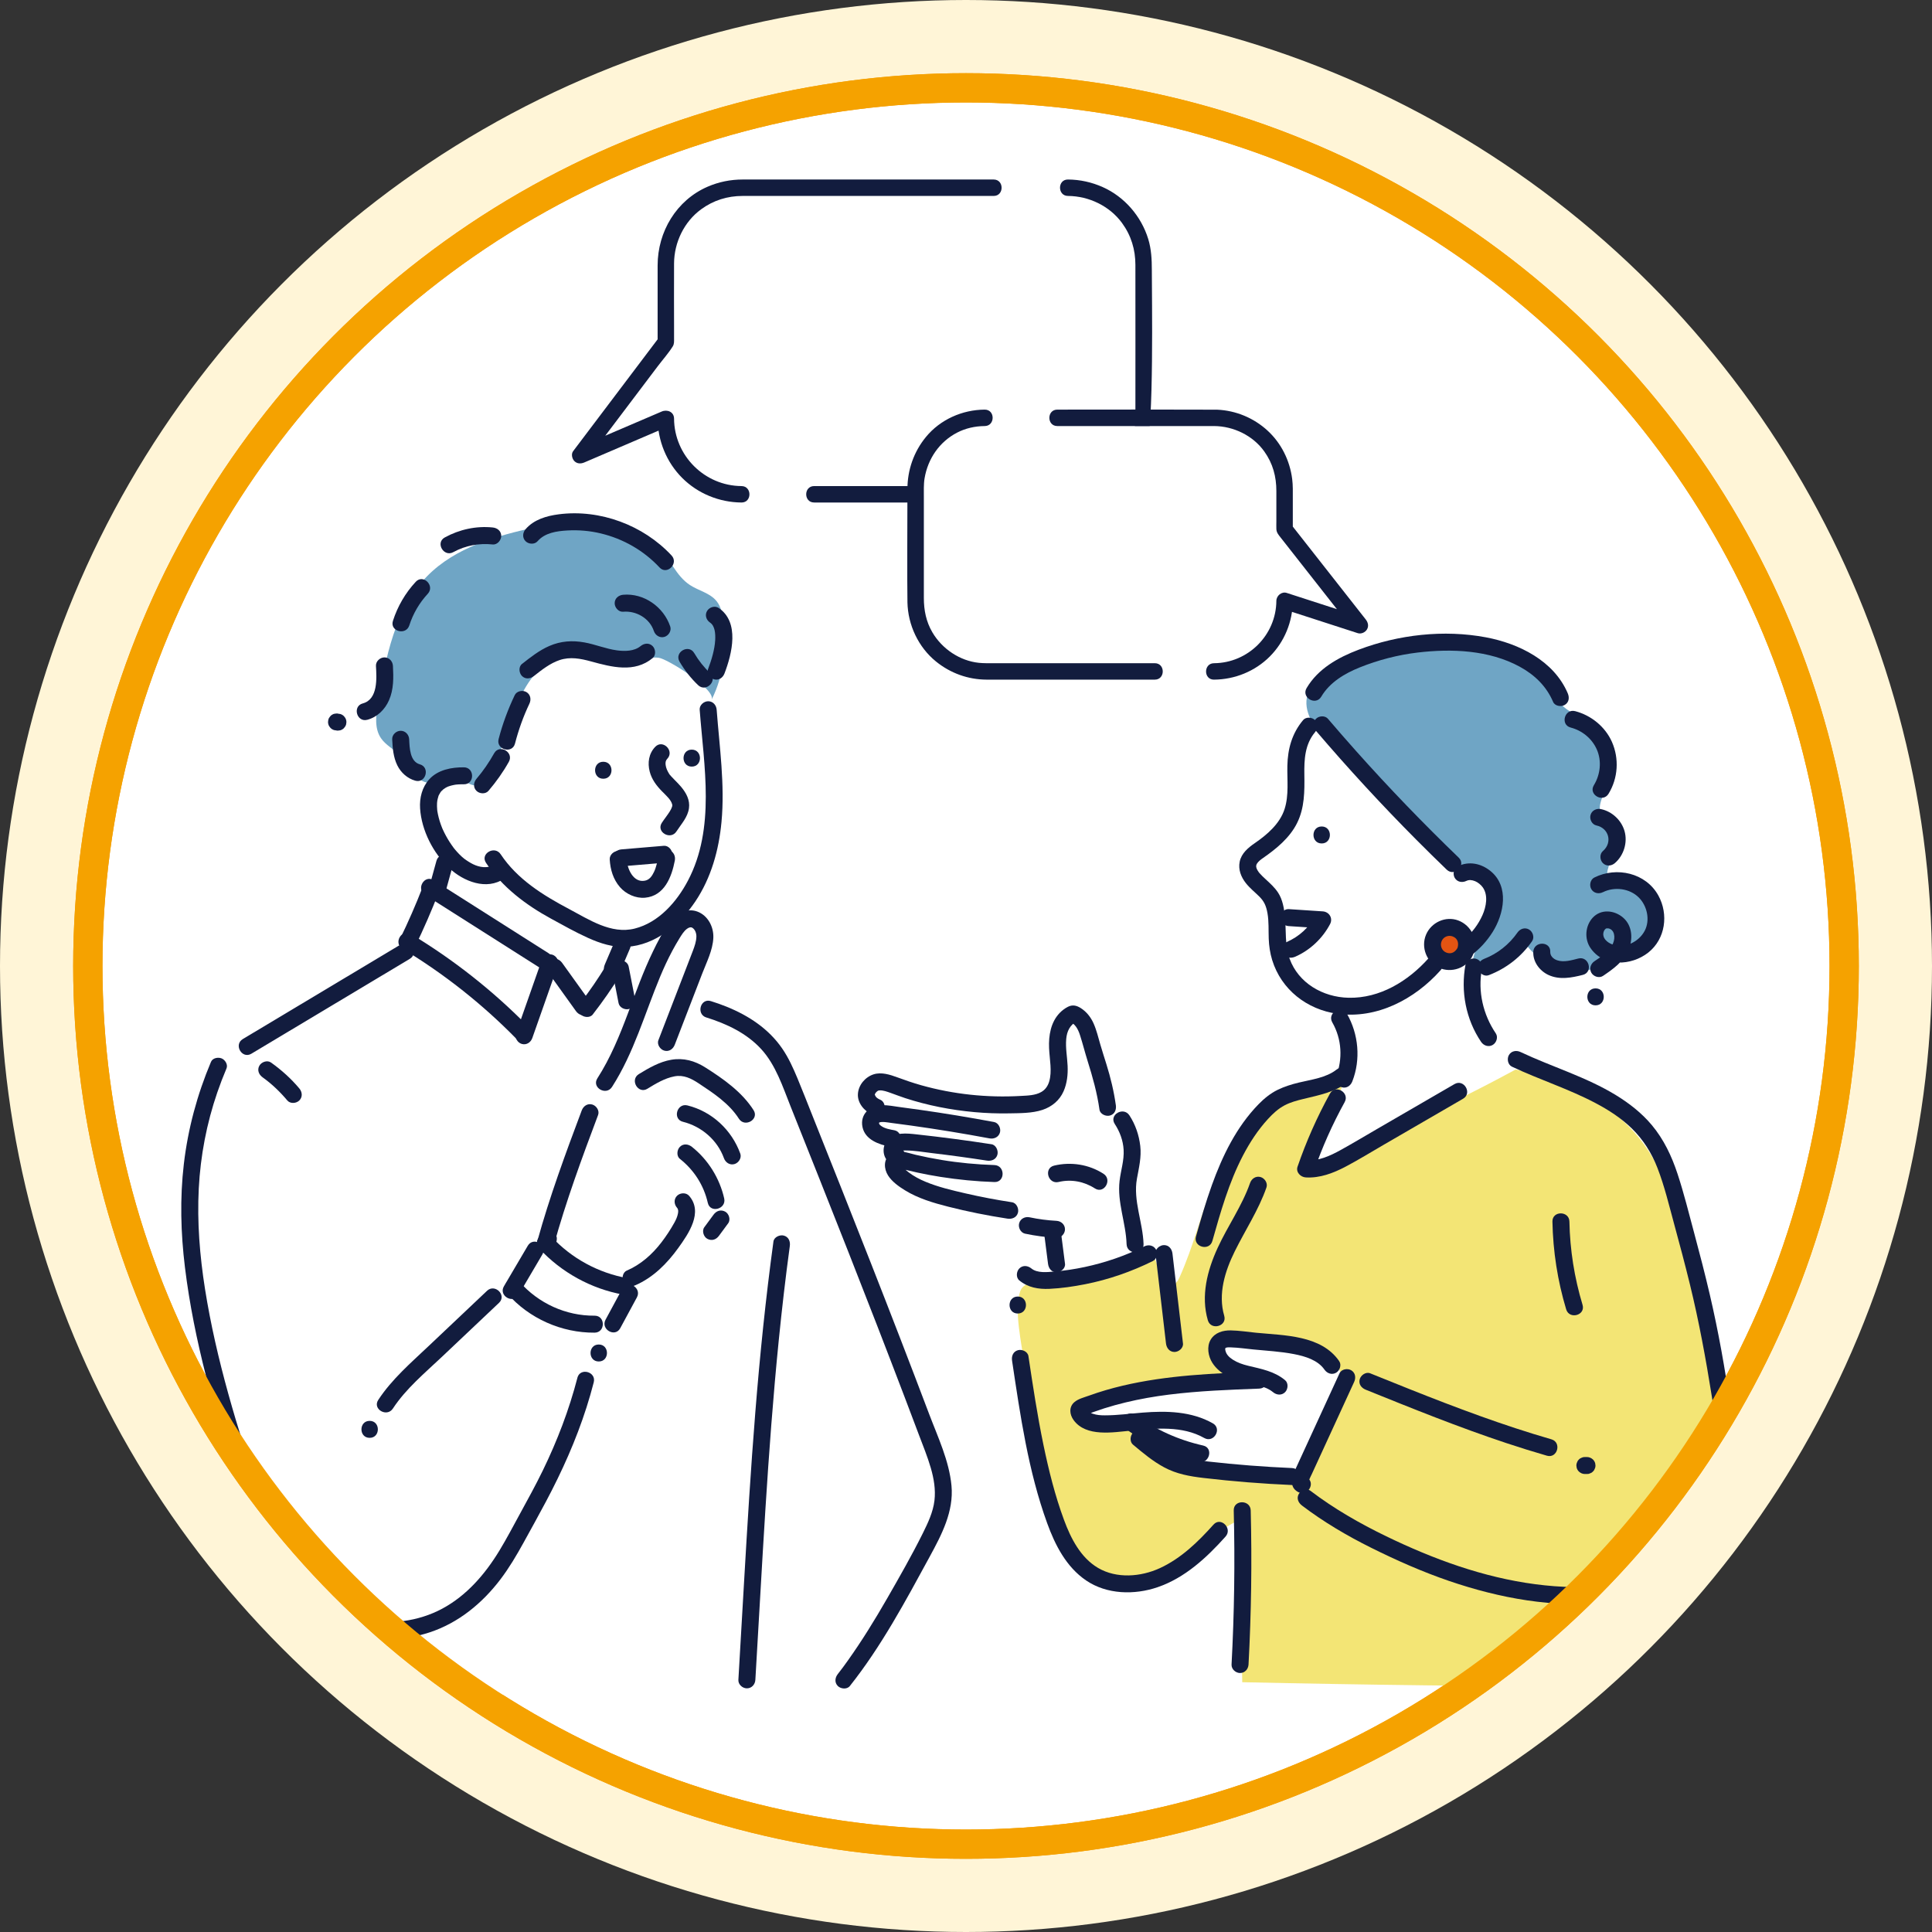 <?xml version="1.0" encoding="UTF-8"?>
<svg id="_レイヤー_2" data-name="レイヤー 2" xmlns="http://www.w3.org/2000/svg" width="198" height="198" xmlns:xlink="http://www.w3.org/1999/xlink" viewBox="0 0 198 198">
  <rect x="0" y="0" width="198" height="198" fill="#333333" stroke="none"/>
  <defs>
    <style>
      .cls-1, .cls-2, .cls-3, .cls-4 {
        fill: none;
      }

      .cls-2 {
        stroke: #fff5d7;
        stroke-width: 18px;
      }

      .cls-2, .cls-3, .cls-4 {
        stroke-miterlimit: 10;
      }

      .cls-5 {
        fill: #6fa5c5;
      }

      .cls-6 {
        fill: #f3e575;
      }

      .cls-7 {
        fill: #fff;
      }

      .cls-8 {
        fill: #e35412;
      }

      .cls-9 {
        fill: #121c3e;
      }

      .cls-10 {
        clip-path: url(#clippath);
      }

      .cls-3 {
        stroke: #f5a200;
      }

      .cls-3, .cls-4 {
        stroke-width: 3px;
      }

      .cls-4 {
        stroke: #f39a00;
      }
    </style>
    <clipPath id="clippath">
      <circle class="cls-1" cx="99" cy="99" r="90"/>
    </clipPath>
  </defs>
  <g id="_レイヤー_1-2" data-name="レイヤー 1">
    <g>
      <circle class="cls-2" cx="99" cy="99" r="90"/>
      <circle class="cls-7" cx="99" cy="99" r="90"/>
      <circle class="cls-4" cx="99" cy="99" r="90"/>
    </g>
    <g class="cls-10">
      <g>
        <g>
          <g>
            <path class="cls-7" d="M45.304,86.084c2.592,5.617-4.831,11.631-9.07,13.951-3.941,2.157-8.207,3.979-11.278,7.258-3.076,3.283-4.646,7.763-5.089,12.24-.443,4.477.16,8.991.956,13.419,1.704,9.472,4.301,18.782,7.746,27.768,1.526,3.98.07,8.217-.023,12.275,6.168-.368,12.614.621,18.87.686,11.044.115,22.086-.318,33.122-.751,2.02-.079,4.127-.182,5.889-1.174,1.799-1.012,2.995-2.817,4.01-4.614,1.765-3.122,3.201-6.431,4.277-9.852.487-1.551.904-3.145.921-4.77.026-2.525-.907-4.95-1.827-7.302-3.097-7.919-6.193-15.839-9.29-23.758-2.185-5.588-3.5-12.348-8.796-15.906-2.207-1.483-4.992-1.834-4.512-4.978.18-1.179.562-2.363.838-3.524.239-1.005.382-2.281-.468-2.867-1.011-.697-2.327.28-3.087,1.244-.977,1.24-3.119,6.637-4.388,5.678-1.74-1.314.276-4.398,1.531-5.143,1.692-1.005,3.331-1.621,4.604-3.3,1.309-1.727,1.647-3.986,1.833-6.145.451-5.24,2.922-19.15-4.678-20.883-5.85-1.334-12.165,1.335-15.851,5.942-1.564,1.954-2.651,4.129-4.373,5.972-2.596,2.777-3.611,4.751-1.866,8.534Z"/>
            <path class="cls-5" d="M58.112,67.186c-5.285,1.033-5.645,8.047-7.795,11.935-.366.662-.902,1.399-1.658,1.366-.683-.03-1.179-.693-1.844-.85-.947-.223-1.847.628-2.819.59-1.429-.057-2.032-1.803-3.028-2.83-.606-.626-1.441-1.029-1.929-1.751-.686-1.014-.51-2.359-.306-3.567.788-4.675,1.73-9.663,5.054-13.043,2.896-2.943,7.097-4.131,11.13-5.013,4.389-.959,9.716-1.402,12.645,2.004,1.1,1.279,1.732,3.002,3.143,3.928.893.586,2.051.814,2.725,1.642.471.578.617,1.349.702,2.089.325,2.848.055,5.495-1.209,8.035.52-1.045-4.526-4.209-5.415-4.311-1.355-.156-2.431.576-3.717.599-1.87.033-3.59-1.169-5.488-.857-.065.011-.129.022-.192.035Z"/>
          </g>
          <g>
            <path class="cls-9" d="M71.707,72.738c.437,5.778,1.629,12.129-1.201,17.51-1.141,2.17-2.99,4.294-5.458,4.916-2.422.61-4.697-.931-6.753-2.018-2.657-1.404-5.289-3.044-6.985-5.599-.616-.929-2.124-.058-1.503.878,1.652,2.489,4.095,4.325,6.693,5.739,1.241.676,2.486,1.381,3.775,1.961,1.239.558,2.562.986,3.94.911,2.968-.162,5.462-2.286,7.051-4.658,1.619-2.418,2.408-5.264,2.676-8.137.359-3.839-.205-7.68-.495-11.504-.035-.469-.375-.87-.87-.87-.443,0-.906.399-.87.87h0Z"/>
            <path class="cls-9" d="M70.894,78.565c1.12,0,1.122-1.74,0-1.74s-1.122,1.74,0,1.74h0Z"/>
            <path class="cls-9" d="M61.828,79.809c1.12,0,1.122-1.74,0-1.74s-1.122,1.74,0,1.74h0Z"/>
            <path class="cls-9" d="M67.15,76.539c-.661.687-.801,1.634-.566,2.537.206.793.681,1.428,1.244,2.004.436.446.952.888,1.062,1.372.018.08.013-.067.006.08-.011.229.046-.092-.023.142-.052.175-.137.33-.233.485-.249.404-.556.769-.814,1.167-.61.943.896,1.816,1.503.878.491-.759,1.15-1.441,1.279-2.373.115-.832-.269-1.544-.782-2.167-.216-.262-.459-.501-.696-.743-.115-.117-.23-.234-.341-.356-.052-.057-.104-.115-.153-.176-.055-.069.028.049-.048-.068-.182-.281-.332-.604-.371-.92-.033-.266.002-.463.164-.632.777-.807-.452-2.04-1.231-1.231h0Z"/>
            <path class="cls-9" d="M47.542,78.639c-1.259-.015-2.655.249-3.544,1.219-.743.811-1.017,1.919-.945,3,.148,2.244,1.345,4.591,2.988,6.115,1.465,1.359,3.821,2.313,5.647,1.06.387-.265.562-.764.312-1.19-.224-.384-.801-.579-1.19-.312-.634.435-1.377.42-2.078.146-.334-.13-.649-.322-.946-.523-.08-.055-.159-.112-.238-.169-.103-.075.16.14.009.006-.078-.069-.161-.134-.238-.205-.164-.149-.32-.307-.468-.471-.07-.077-.138-.156-.205-.236-.038-.045-.075-.091-.112-.137-.117-.143.081.113-.04-.051-.289-.389-.551-.795-.783-1.221-.115-.211-.223-.426-.322-.644-.021-.046-.041-.092-.062-.138-.099-.222.04.102-.015-.036-.051-.128-.101-.256-.146-.385-.157-.445-.274-.899-.35-1.365-.023-.14.015.215,0-.008-.003-.045-.009-.09-.013-.136-.009-.111-.016-.223-.018-.334-.002-.109,0-.217.005-.326.004-.073.052-.39.007-.146.035-.192.079-.376.137-.562.015-.047.034-.093.052-.139-.078.203-.04.084-.016.046.062-.099.114-.206.176-.306.021-.033.046-.065.068-.096-.133.185-.024.032.015-.007.088-.086.172-.17.265-.249-.164.139.073-.042.137-.081.048-.028.096-.055.145-.08.022-.011.224-.103.114-.057-.126.053.094-.033.096-.033.071-.023.142-.047.214-.067.141-.04.283-.068.427-.095.038-.007.217-.029.064-.011.089-.01.179-.018.269-.024.194-.013.387-.015.581-.013,1.12.014,1.121-1.726,0-1.74h0Z"/>
            <path class="cls-9" d="M66.352,111.577c.865-.529,1.758-1.073,2.768-1.267.945-.181,1.729.219,2.496.726,1.51.998,3.118,2.062,4.11,3.615.601.941,2.108.069,1.503-.878-1.197-1.873-3.105-3.214-4.958-4.384-1.071-.676-2.215-.996-3.478-.78-1.2.205-2.295.84-3.319,1.467-.954.584-.08,2.09.878,1.503h0Z"/>
            <path class="cls-9" d="M69.99,114.966c1.901.47,3.533,1.873,4.202,3.729.159.442.592.739,1.07.608.427-.117.768-.626.608-1.07-.873-2.423-2.903-4.322-5.417-4.944-1.087-.269-1.551,1.409-.463,1.678h0Z"/>
            <path class="cls-9" d="M69.678,118.764c1.452,1.15,2.451,2.707,2.862,4.515.248,1.092,1.926.63,1.678-.463-.469-2.065-1.648-3.966-3.31-5.283-.368-.292-.871-.359-1.231,0-.303.303-.37.937,0,1.231h0Z"/>
            <path class="cls-9" d="M69.387,123.779c.146.166.133.381.092.593-.064.336-.208.646-.373.943-.387.696-.833,1.373-1.317,2.005-.949,1.239-2.119,2.277-3.559,2.9-.431.187-.529.82-.312,1.19.261.446.757.5,1.19.312,1.831-.792,3.254-2.228,4.405-3.824,1.055-1.462,2.582-3.671,1.105-5.35-.311-.353-.913-.317-1.231,0-.35.35-.311.877,0,1.231h0Z"/>
            <path class="cls-9" d="M59.619,113.801c-1.66,4.416-3.296,8.849-4.552,13.4-.202.732.623,1.365,1.278.983.463-.27.676-.679.722-1.2.041-.469-.429-.87-.87-.87-.505,0-.829.4-.87.87.047-.101.094-.202.14-.303.426.328.852.655,1.278.983,1.256-4.551,2.892-8.984,4.552-13.4.165-.44-.184-.954-.608-1.07-.488-.134-.904.166-1.07.608h0Z"/>
            <path class="cls-9" d="M73.129,124.484c-.316.429-.632.858-.948,1.288-.271.368-.073.987.312,1.19.454.24.901.081,1.19-.312.316-.429.632-.858.948-1.288.271-.368.073-.987-.312-1.19-.454-.24-.901-.081-1.19.312h0Z"/>
            <path class="cls-9" d="M68.688,64.205c-.67-2-2.691-3.438-4.824-3.252-.468.041-.87.371-.87.87,0,.439.399.911.87.87,1.324-.115,2.704.655,3.146,1.974.149.445.6.737,1.07.608.435-.12.758-.623.608-1.07h0Z"/>
            <path class="cls-9" d="M65.652,66.214c-.651.537-1.618.544-2.412.439-1.14-.151-2.217-.611-3.347-.815-1.243-.224-2.424-.144-3.587.36-1.039.45-1.929,1.154-2.813,1.849-.37.291-.304.926,0,1.231.365.365.86.291,1.231,0,.796-.626,1.644-1.298,2.615-1.627,1.092-.369,2.164-.158,3.247.138,2.109.577,4.433,1.194,6.298-.344.363-.299.31-.921,0-1.231-.359-.359-.867-.3-1.231,0h0Z"/>
            <path class="cls-9" d="M52.755,71.235c-.691,1.449-1.251,2.954-1.655,4.509-.282,1.085,1.396,1.547,1.678.463.366-1.409.853-2.779,1.479-4.093.202-.424.117-.939-.312-1.19-.379-.222-.987-.114-1.19.312h0Z"/>
            <path class="cls-9" d="M50.645,77.196c-.522.931-1.121,1.81-1.815,2.622-.305.357-.351.88,0,1.231.313.313.924.359,1.231,0,.79-.924,1.493-1.914,2.087-2.974.548-.978-.955-1.857-1.503-.878h0Z"/>
            <path class="cls-9" d="M68.823,56.926c-2.897-3.108-7.326-4.762-11.552-4.219-1.256.161-2.551.535-3.408,1.528-.307.356-.35.881,0,1.231.314.314.922.357,1.231,0,.744-.863,1.953-1.037,3.034-1.1,1.156-.067,2.31.03,3.437.3,2.308.552,4.408,1.754,6.028,3.492.765.821,1.994-.412,1.231-1.231h0Z"/>
            <path class="cls-9" d="M72.773,63.809c.498.334.56,1.127.523,1.793-.053.949-.365,2.014-.724,2.95-.169.439.186.955.608,1.07.491.135.901-.167,1.07-.608.775-2.017,1.572-5.253-.599-6.708-.39-.262-.964-.076-1.19.312-.25.427-.079.928.312,1.19h0Z"/>
            <path class="cls-9" d="M69.643,67.809c.519.886,1.16,1.701,1.904,2.41.81.773,2.043-.456,1.231-1.231-.643-.613-1.182-1.291-1.632-2.058-.566-.966-2.07-.091-1.503.878h0Z"/>
            <path class="cls-9" d="M42.61,59.622c-1.07,1.155-1.861,2.511-2.341,4.01-.342,1.069,1.337,1.527,1.678.463.387-1.208,1.032-2.311,1.894-3.242.76-.821-.468-2.054-1.231-1.231h0Z"/>
            <path class="cls-9" d="M38.53,68.243c.068,1.245.23,3.426-1.352,3.846-1.081.288-.623,1.967.463,1.678,1.016-.27,1.807-1.048,2.224-1.998.491-1.116.47-2.332.405-3.526-.026-.469-.381-.87-.87-.87-.451,0-.896.399-.87.87h0Z"/>
            <path class="cls-9" d="M40.193,75.764c.044.916.116,1.838.526,2.674.369.751,1.034,1.345,1.844,1.571,1.08.302,1.541-1.377.463-1.678-1.022-.285-1.051-1.706-1.092-2.567-.023-.47-.384-.87-.87-.87-.454,0-.893.398-.87.87h0Z"/>
            <path class="cls-9" d="M50.498,54.058c-1.703-.176-3.422.203-4.919,1.024-.982.539-.105,2.042.878,1.503,1.245-.683,2.632-.932,4.041-.787.468.048.87-.434.87-.87,0-.511-.401-.822-.87-.87h0Z"/>
            <path class="cls-9" d="M34.257,74.828c.048.007.095.013.143.02.116.036.231.041.347.016.116-.005.224-.04.324-.103.101-.055.183-.129.244-.224.077-.084.129-.183.156-.296l.031-.231c0-.157-.04-.303-.119-.439-.045-.059-.091-.117-.136-.176-.109-.108-.237-.182-.384-.224-.048-.007-.095-.013-.143-.02-.116-.036-.231-.041-.347-.016-.116.005-.224.04-.324.103-.101.055-.183.129-.244.224-.077.084-.129.183-.156.296-.01.077-.021.154-.031.231,0,.157.04.303.119.439.045.059.091.117.136.176.109.108.237.182.384.224h0Z"/>
            <path class="cls-9" d="M44.728,88.227c-.231.837-.462,1.675-.692,2.512-.298,1.081,1.38,1.543,1.678.463l.692-2.512c.298-1.081-1.38-1.543-1.678-.463h0Z"/>
            <path class="cls-9" d="M43.559,91.711c3.931,2.496,7.862,4.993,11.793,7.489.948.602,1.822-.903.878-1.503-3.931-2.496-7.862-4.993-11.793-7.489-.948-.602-1.822.903-.878,1.503h0Z"/>
            <path class="cls-9" d="M43.308,90.93c-.692,1.786-1.459,3.54-2.298,5.262-.206.422-.115.941.312,1.19.382.224.984.112,1.19-.312.904-1.857,1.727-3.752,2.473-5.678.17-.438-.187-.955-.608-1.07-.492-.135-.9.168-1.07.608h0Z"/>
            <path class="cls-9" d="M41.246,97.231c4.248,2.56,8.15,5.643,11.626,9.181.786.8,2.017-.431,1.231-1.231-3.575-3.638-7.61-6.82-11.978-9.453-.962-.58-1.837.925-.878,1.503h0Z"/>
            <path class="cls-9" d="M55.506,98.439c-.877,2.494-1.754,4.988-2.631,7.481-.156.443.177.952.608,1.07.48.132.914-.163,1.07-.608.877-2.494,1.754-4.988,2.631-7.481.156-.443-.177-.952-.608-1.07-.48-.132-.914.163-1.07.608h0Z"/>
            <path class="cls-9" d="M41.119,96.764l-16.235,9.723c-.96.575-.086,2.08.878,1.503,5.412-3.241,10.823-6.482,16.235-9.723.96-.575.086-2.08-.878-1.503h0Z"/>
            <path class="cls-9" d="M55.265,127.955c2.262,2.443,5.322,4.132,8.6,4.721.462.083.938-.126,1.07-.608.116-.421-.143-.987-.608-1.07-3.011-.541-5.753-2.028-7.832-4.274-.763-.824-1.991.409-1.231,1.231h0Z"/>
            <path class="cls-9" d="M26.899,110.399c.95.678,1.796,1.488,2.546,2.381.302.36.919.312,1.231,0,.357-.357.303-.869,0-1.231-.848-1.012-1.824-1.887-2.898-2.654-.383-.273-.968-.067-1.19.312-.256.437-.071.917.312,1.19h0Z"/>
            <path class="cls-9" d="M63.681,88.789c1.45-.123,2.9-.245,4.35-.368.468-.04.87-.372.87-.87,0-.44-.399-.91-.87-.87-1.45.123-2.9.245-4.35.368-.468.04-.87.372-.87.87,0,.44.399.91.87.87h0Z"/>
            <path class="cls-9" d="M62.487,88.078c.06,1.04.357,2.046,1.051,2.843.618.71,1.62,1.165,2.567,1.081,1.979-.177,2.729-2.109,3.054-3.804.088-.461-.129-.939-.608-1.07-.426-.117-.981.144-1.07.608-.103.537-.229,1.151-.451,1.615-.217.453-.468.812-.933.905-1.184.236-1.813-1.194-1.87-2.177-.027-.469-.381-.87-.87-.87-.45,0-.897.399-.87.87h0Z"/>
            <path class="cls-9" d="M62.723,111.393c2.242-3.487,3.353-7.516,4.936-11.311.374-.897.784-1.781,1.242-2.639.231-.432.474-.858.732-1.275.214-.346.441-.732.773-.98.219-.163.416-.193.561-.097.283.187.41.57.402.903-.012.496-.179.967-.352,1.428-.207.554-.425,1.104-.638,1.656-.968,2.509-1.936,5.018-2.904,7.527-.169.439.187.955.608,1.07.491.135.901-.168,1.07-.608.94-2.436,1.88-4.872,2.82-7.308.447-1.158,1.068-2.366,1.132-3.625.058-1.131-.55-2.316-1.65-2.717-1.184-.432-2.234.346-2.911,1.251-.651.87-1.158,1.873-1.63,2.848-.989,2.043-1.752,4.185-2.55,6.307-.87,2.312-1.803,4.605-3.144,6.691-.607.945.898,1.818,1.503.878h0Z"/>
            <path class="cls-9" d="M56.109,99.557c.973,1.356,1.946,2.713,2.92,4.069.274.381.758.565,1.19.312.377-.22.588-.807.312-1.19-.973-1.356-1.946-2.713-2.92-4.069-.274-.381-.758-.565-1.19-.312-.377.22-.588.807-.312,1.19h0Z"/>
            <path class="cls-9" d="M60.747,103.969c1.025-1.322,1.984-2.689,2.858-4.116.586-.958-.918-1.833-1.503-.878-.795,1.298-1.652,2.561-2.585,3.764-.288.371-.362.869,0,1.231.3.3.941.374,1.231,0h0Z"/>
            <path class="cls-9" d="M62.749,99.508c.215,1.097.429,2.195.644,3.292.09.461.642.725,1.07.608.482-.132.698-.608.608-1.07-.215-1.097-.429-2.195-.644-3.292-.09-.461-.642-.725-1.07-.608-.482.132-.698.608-.608,1.07h0Z"/>
            <path class="cls-9" d="M63.052,96.347c-.355.833-.71,1.666-1.066,2.498-.184.432-.129.932.312,1.19.366.214,1.005.122,1.19-.312l1.066-2.498c.184-.432.129-.932-.312-1.19-.366-.214-1.005-.122-1.191.312h0Z"/>
            <path class="cls-9" d="M72.388,104.273c2.082.651,4.131,1.613,5.626,3.246,1.494,1.632,2.203,3.853,3.008,5.87,1.99,4.983,3.975,9.968,5.94,14.961,1.95,4.955,3.879,9.918,5.773,14.894.476,1.25.948,2.501,1.42,3.753.43,1.142.898,2.274,1.238,3.447.314,1.085.508,2.21.374,3.342-.14,1.183-.677,2.313-1.202,3.368-1.121,2.253-2.38,4.455-3.633,6.637-1.26,2.194-2.589,4.352-4.058,6.414-.327.459-.658.914-1.009,1.355-.292.368-.359.872,0,1.231.303.303.937.37,1.231,0,3.231-4.07,5.702-8.699,8.178-13.246,1.227-2.253,2.486-4.643,2.238-7.289-.24-2.554-1.392-4.967-2.29-7.34-1.947-5.151-3.936-10.287-5.948-15.413-2.008-5.117-4.039-10.224-6.077-15.329-.486-1.218-.96-2.441-1.464-3.651-.445-1.066-.92-2.125-1.578-3.079-1.395-2.023-3.435-3.358-5.683-4.271-.532-.216-1.074-.404-1.621-.575-1.071-.335-1.53,1.345-.463,1.678h0Z"/>
            <path class="cls-9" d="M79.266,127.238c-.796,5.826-1.391,11.677-1.861,17.537-.467,5.818-.82,11.645-1.157,17.472-.191,3.304-.377,6.608-.575,9.912-.028.47.42.87.87.87.495,0,.842-.399.87-.87.349-5.819.66-11.64,1.028-17.457.367-5.791.791-11.579,1.371-17.353.324-3.222.694-6.44,1.132-9.649.064-.465-.112-.934-.608-1.07-.406-.112-1.006.139-1.07.608h0Z"/>
            <path class="cls-9" d="M54.091,127.668c-.816,1.386-1.632,2.773-2.448,4.159-.569.967.934,1.844,1.503.878.816-1.386,1.632-2.773,2.448-4.159.569-.967-.934-1.844-1.503-.878h0Z"/>
            <path class="cls-9" d="M51.996,132.576c2.223,2.55,5.565,4.029,8.944,4.001,1.119-.009,1.122-1.749,0-1.74-2.951.024-5.776-1.27-7.713-3.491-.309-.354-.914-.316-1.231,0-.352.352-.31.875,0,1.231h0Z"/>
            <path class="cls-9" d="M63.771,132.081c-.57,1.054-1.14,2.109-1.71,3.163-.533.985.969,1.865,1.503.878.57-1.054,1.14-2.109,1.71-3.163.533-.985-.969-1.865-1.503-.878h0Z"/>
            <path class="cls-9" d="M49.913,132.288c-1.99,1.882-3.98,3.765-5.971,5.647-1.832,1.733-3.786,3.412-5.179,5.539-.616.939.891,1.812,1.503.878,1.332-2.033,3.268-3.637,5.02-5.294,1.952-1.847,3.905-3.693,5.857-5.54.815-.771-.417-2-1.231-1.231h0Z"/>
            <path class="cls-9" d="M59.175,141.204c-.853,3.287-2.066,6.459-3.552,9.511-.732,1.502-1.536,2.962-2.337,4.428-.69,1.263-1.357,2.539-2.104,3.769-1.466,2.413-3.35,4.607-5.871,5.958-2.434,1.304-5.378,1.674-8.078,1.134-2.782-.557-5.267-2.014-6.914-4.351-1.767-2.507-2.687-5.474-3.656-8.35-2.335-6.929-4.506-13.957-5.652-21.195-.539-3.406-.818-6.858-.64-10.306.174-3.355.807-6.67,1.899-9.847.286-.831.602-1.651.944-2.461.166-.393-.147-.883-.504-1.026-.359-.144-.916-.048-1.087.356-1.416,3.357-2.357,6.848-2.782,10.468-.413,3.518-.317,7.077.113,10.588.925,7.552,3.045,14.885,5.429,22.089,1.037,3.135,1.979,6.404,3.625,9.287.756,1.324,1.691,2.582,2.847,3.585,1.188,1.03,2.571,1.791,4.047,2.322,2.892,1.041,6.19,1.089,9.111.135,2.964-.968,5.414-2.988,7.281-5.448.893-1.176,1.643-2.45,2.356-3.741.769-1.391,1.537-2.784,2.284-4.186,1.657-3.11,3.106-6.341,4.179-9.7.27-.845.515-1.697.737-2.556.281-1.085-1.397-1.548-1.678-.463h0Z"/>
            <path class="cls-9" d="M61.363,139.531c1.12,0,1.122-1.74,0-1.74s-1.122,1.74,0,1.74h0Z"/>
            <path class="cls-9" d="M37.884,147.357c1.12,0,1.122-1.74,0-1.74s-1.122,1.74,0,1.74h0Z"/>
            <path class="cls-9" d="M27.893,162.36c-.156,3.239-.313,6.478-.469,9.717-.023.47.416.87.87.87.49,0,.847-.399.87-.87.156-3.239.313-6.478.469-9.717.023-.47-.416-.87-.87-.87-.49,0-.847.399-.87.87h0Z"/>
          </g>
        </g>
        <g>
          <g>
            <path class="cls-6" d="M118.093,128.328c.337.927.729,1.834,1.173,2.714.152.302.36.636.696.678.435.054.739-.409.92-.809,1.458-3.233,2.268-6.721,3.609-10.004s3.348-6.483,6.452-8.199c1.595-.882,3.391-1.323,5.168-1.728,5.686-1.296,11.536-2.325,17.33-1.659,5.794.666,11.59,3.234,15.031,7.942,2.613,3.576,3.342,7.795,4.377,11.975.907,3.661,1.681,7.352,2.387,11.056.637,3.343,1.512,6.839,1.699,10.238.215,3.902-1.165,8.237-4.591,10.118-1.711.939-3.927,1.311-4.917,2.993-.499.849-.569,1.875-.627,2.858-.101,1.715-.202,3.43-.303,5.144-.02.342-.056.719-.305.955-.25.237-.631.25-.976.249-12.636-.02-25.273-.171-37.906-.45-.084-5.555-.168-11.111-.251-16.666-2.35,1.136-4.286,2.969-6.518,4.323-2.232,1.354-5.048,2.211-7.438,1.16-2.409-1.059-3.658-3.698-4.556-6.172-1.784-4.916-2.985-10.042-3.579-15.238-.229-2.004-1.102-5.575-.402-7.499.562-1.545,4.315-1.033,5.84-1.313.679-.125,7.903-2.073,7.687-2.669Z"/>
            <path class="cls-7" d="M137.253,72.882c1.366-.263,2.778.151,4.032.752,5.607,2.686,8.699,8.716,11.116,14.444.496,1.176.987,2.381,1.093,3.654.114,1.367-.537,2.799-.9,4.104-.431,1.553-.865,3.122-.935,4.732-.135,3.104,1.569,7.138,4.428,8.626-7.035,3.872-14.35,7.237-21.868,10.059.71-2.371,2.053-4.502,2.941-6.812.888-2.311,1.281-5.018.096-7.191-1.582-2.9-5.503-4.046-6.77-7.096-.736-1.773-.418-3.723-.787-5.565-.286-1.426-1.965-2.804-1.31-4.255.328-.728.975-1.252,1.589-1.762.917-.762,1.84-1.596,2.289-2.7.3-.738.368-1.547.432-2.341.271-3.366.36-7.84,4.554-8.648Z"/>
            <path class="cls-5" d="M134.116,70.897c.44-1.005,1.3-1.774,2.239-2.342,2.152-1.3,4.725-1.66,7.221-1.968,2.744-.338,5.535-.643,8.263-.194,2.728.45,5.43,1.754,6.982,4.042.454.669.81,1.42,1.402,1.971.474.442,1.07.728,1.603,1.098,2.493,1.729,3.324,5.265,2.389,8.152-.181.559-.413,1.191-.125,1.702.167.297.478.48.721.72.629.619.777,1.592.657,2.466-.12.874-.466,1.699-.692,2.552-.058.22-.106.463-.007.668.145.301.526.38.851.459,1.255.305,2.372,1.141,3.018,2.259.498.861.804,2.114.195,2.987-.766,1.099-2.4,1.86-3.481,2.665-1.573,1.171-3.309,1.796-5.271,1.255-1.626-.449-3.016-1.578-3.966-2.971-.864.765-1.729,1.53-2.593,2.295-.362.32-.74.649-1.205.78-.465.13-1.042-.004-1.268-.43-.164-.309-.111-.685-.027-1.024.362-1.459,1.207-2.767,1.527-4.235.32-1.468-.121-3.313-1.531-3.833-.274-.101-.569-.145-.835-.266-.308-.14-.561-.374-.808-.605-3.155-2.946-6.237-5.971-9.243-9.069-1.97-2.03-7.433-5.884-6.016-9.134Z"/>
            <path class="cls-7" d="M115.534,121.521c.135-1.711.649-3.105.065-4.748-.574-1.616-1.436-3.113-1.991-4.737-.835-2.442-1.67-4.884-2.506-7.326-.182-.531-.595-1.186-1.125-.999-.287.101-.43.417-.533.703-.541,1.493-.876,3.06-.995,4.644-.084,1.119-.128,2.396-.989,3.116-.472.394-1.101.531-1.707.635-4.228.723-8.633.392-12.705-.956-1.396-.462-2.872-1.048-4.292-.664.122,1.024.588,2.004,1.307,2.744-.655.679-.548,1.932.212,2.49.267.196.592.312.83.543.57.554.417,1.48.532,2.267.243,1.656,1.819,2.825,3.429,3.284,1.61.458,3.319.396,4.972.656,2.398.378,4.632,1.425,6.828,2.46.43.203.876.418,1.17.792.299.381.401.875.495,1.351l.424,2.162c.037.187.081.388.221.517.135.124.329.153.511.173,2.173.233,4.413-.205,6.337-1.239.192-.103.391-.222.493-.416.158-.3.031-.664-.087-.982-.763-2.057-1.072-4.281-.899-6.468Z"/>
            <path class="cls-7" d="M135.374,138.685c-1.125-.592-2.405-.813-3.665-.983-2-.27-4.014-.435-6.032-.494-.327-.01-.705.006-.908.263-.31.392.04.95.378,1.319.66.722,1.319,1.444,1.979,2.166-5.631.47-11.439.99-16.434,3.632.48.837,1.59,1.037,2.555,1.039.965.002,2.011-.084,2.809.458.47.319.783.815,1.146,1.251,1.872,2.253,5.003,2.907,7.887,3.423,2.656.475,5.346.952,8.035.744,1.21-2.498,2.379-5.017,3.507-7.554.486-1.093,1.194-2.035.79-3.202-.308-.89-1.247-1.64-2.048-2.062Z"/>
          </g>
          <g>
            <path class="cls-9" d="M133.543,73.806c-1.132,1.353-1.57,2.93-1.608,4.673-.032,1.482.171,3.001-.283,4.428-.479,1.506-1.792,2.636-3.053,3.5-.679.465-1.376,1.05-1.549,1.9-.166.813.138,1.575.635,2.205.402.509.91.911,1.369,1.365.491.486.708.948.843,1.715.152.858.095,1.746.128,2.613.028.736.136,1.478.353,2.183.933,3.035,3.571,5.079,6.677,5.508,4.054.56,7.933-1.49,10.577-4.455.743-.834-.483-2.069-1.231-1.231-2.084,2.337-4.979,4.119-8.2,4.045-2.655-.061-5.134-1.526-6.029-3.985-.522-1.432-.336-2.837-.491-4.359-.083-.819-.231-1.708-.687-2.413-.347-.536-.82-.961-1.285-1.39-.213-.197-.426-.395-.618-.613-.127-.144-.287-.405-.32-.532-.014-.055-.032-.114-.039-.171.018.138.006-.017.008-.037.016-.13.019-.152.093-.266.138-.211.377-.395.599-.549,1.362-.943,2.745-2.072,3.498-3.588.776-1.562.771-3.26.746-4.962-.023-1.555.049-3.1,1.098-4.354.301-.36.353-.877,0-1.231-.31-.31-.928-.362-1.231,0h0Z"/>
            <path class="cls-9" d="M147.908,99.17c2.125-.378,3.921-1.846,5.054-3.638,1.176-1.86,1.737-4.678-.203-6.259-.97-.79-2.21-1.048-3.359-.494-.423.204-.536.808-.312,1.19.253.432.766.517,1.19.312.269-.13.561-.11.906.031.275.112.598.372.783.637.563.804.352,1.968-.04,2.845-.823,1.839-2.473,3.34-4.483,3.697-.463.082-.724.647-.608,1.07.134.488.606.69,1.07.608h0Z"/>
            <path class="cls-9" d="M135.453,86.441c1.12,0,1.122-1.74,0-1.74s-1.122,1.74,0,1.74h0Z"/>
            <g>
              <circle class="cls-8" cx="148.559" cy="96.8" r="1.756" transform="translate(18.044 216.824) rotate(-75.69)"/>
              <path class="cls-9" d="M149.43,97.027c-.24.537-.681.802-1.202.598-.481-.188-.663-.717-.492-1.154.191-.489.721-.667,1.153-.497.559.219.639.765.453,1.261-.165.44.183.954.608,1.07.488.134.905-.166,1.07-.608.506-1.353-.234-2.857-1.563-3.361-1.303-.495-2.787.195-3.315,1.463-.53,1.273.047,2.804,1.312,3.377,1.29.585,2.89.045,3.479-1.271.192-.429.124-.935-.312-1.19-.371-.217-.998-.119-1.19.312Z"/>
            </g>
            <path class="cls-9" d="M136.539,104.779c.982,1.712,1.09,3.752.376,5.581-.171.438.188.955.608,1.07.493.135.899-.168,1.07-.608.876-2.244.643-4.84-.551-6.922-.557-.971-2.061-.096-1.503.878h0Z"/>
            <path class="cls-9" d="M134.865,74.898c3.288,3.851,6.72,7.578,10.291,11.168,1.025,1.031,2.062,2.05,3.109,3.059.807.777,2.039-.452,1.231-1.231-3.647-3.513-7.162-7.161-10.533-10.94-.968-1.085-1.923-2.181-2.867-3.287-.305-.358-.917-.314-1.231,0-.354.354-.306.872,0,1.231h0Z"/>
            <path class="cls-9" d="M160.671,71.055c-1.418-3.334-4.996-5.102-8.385-5.739-4.308-.809-8.962-.279-13.048,1.269-2.1.795-4.158,1.944-5.332,3.934-.57.967.933,1.843,1.503.878.866-1.468,2.404-2.381,3.95-3.001,1.891-.758,3.906-1.28,5.929-1.521,3.486-.415,7.322-.261,10.465,1.453,1.521.829,2.732,1.997,3.416,3.605.184.433.822.528,1.19.312.448-.262.497-.756.312-1.19h0Z"/>
            <path class="cls-9" d="M160.964,74.561c1.176.305,2.183,1.12,2.68,2.239.526,1.184.37,2.581-.297,3.672-.586.958.919,1.833,1.503.878.98-1.603,1.104-3.609.345-5.323-.687-1.551-2.135-2.722-3.767-3.145-1.085-.281-1.548,1.397-.463,1.678h0Z"/>
            <path class="cls-9" d="M163.61,84.598c1.275.27,1.674,1.752.66,2.625-.356.307-.315.916,0,1.231.353.353.873.308,1.231,0,.912-.785,1.319-2.112.991-3.273-.317-1.12-1.28-2.02-2.418-2.261-.459-.097-.941.136-1.07.608-.119.433.146.972.608,1.07h0Z"/>
            <path class="cls-9" d="M155.515,95.573c-.832,1.203-2.041,2.165-3.408,2.692-.438.169-.741.585-.608,1.07.115.419.629.778,1.07.608,1.819-.701,3.339-1.887,4.448-3.491.267-.387.072-.966-.312-1.19-.432-.253-.923-.075-1.19.312h0Z"/>
            <path class="cls-9" d="M132.737,98.049c1.523-.667,2.796-1.872,3.572-3.339.321-.606-.084-1.265-.751-1.309-1.163-.077-2.325-.153-3.488-.23-.469-.031-.87.422-.87.87,0,.497.399.839.87.87,1.163.077,2.325.153,3.488.23-.25-.436-.501-.873-.751-1.309-.654,1.236-1.669,2.155-2.948,2.715-.431.189-.53.818-.312,1.19.26.444.758.501,1.19.312h0Z"/>
            <path class="cls-9" d="M164.274,91.437c1.17-.585,2.727-.399,3.669.535.877.869,1.186,2.337.61,3.427-.592,1.121-1.958,1.776-3.139,1.445-.263-.074-.516-.193-.723-.371-.12-.103-.215-.21-.287-.351.007.014-.065-.146-.045-.092-.002-.006-.052-.25-.044-.164-.024-.23.021-.419.158-.608-.03.041.116-.099.081-.081-.037.019.161-.053.073-.037-.003,0,.28.016.177-.001.668.115.77.927.508,1.535-.357.826-1.19,1.354-1.906,1.837-.389.262-.56.766-.312,1.19.226.386.799.576,1.19.312,1.04-.701,2.104-1.461,2.613-2.653.47-1.101.406-2.484-.551-3.315-.891-.773-2.263-.918-3.118.005-.766.827-.869,2.158-.237,3.093,1.35,1.999,4.207,1.848,5.935.476,1.764-1.401,2.093-3.919,1.026-5.849-1.278-2.311-4.271-2.981-6.557-1.838-.42.21-.538.804-.312,1.19.25.428.769.523,1.19.312h0Z"/>
            <path class="cls-9" d="M157.139,97.551c-.046,1.03.654,1.955,1.566,2.374,1.13.518,2.355.279,3.512-.014,1.085-.275.625-1.953-.463-1.678-.68.172-1.478.418-2.172.18-.434-.149-.721-.481-.704-.861.05-1.12-1.69-1.117-1.74,0h0Z"/>
            <path class="cls-9" d="M163.52,103.033c1.12,0,1.122-1.74,0-1.74s-1.122,1.74,0,1.74h0Z"/>
            <path class="cls-9" d="M150.19,98.864c-.507,2.735.035,5.601,1.601,7.914.263.389.766.561,1.19.312.385-.225.577-.8.312-1.19-1.297-1.914-1.849-4.288-1.426-6.573.086-.462-.127-.938-.608-1.07-.423-.116-.984.143-1.07.608h0Z"/>
            <path class="cls-9" d="M136.302,112.073c-1.322,2.395-2.433,4.905-3.324,7.492-.195.567.311,1.069.839,1.101,1.454.089,2.832-.443,4.098-1.109,1.323-.697,2.602-1.487,3.895-2.237,2.711-1.572,5.421-3.144,8.132-4.716.968-.562.093-2.066-.878-1.503-2.619,1.519-5.239,3.038-7.858,4.557-1.265.733-2.52,1.489-3.799,2.196-1.114.616-2.287,1.151-3.588,1.071.28.367.559.734.839,1.101.843-2.448,1.898-4.81,3.149-7.076.542-.981-.961-1.86-1.503-.878h0Z"/>
            <path class="cls-9" d="M114.355,113.257c-.2-1.425-.534-2.808-.962-4.181-.21-.671-.425-1.341-.623-2.016-.214-.731-.384-1.472-.693-2.17-.282-.637-.72-1.198-1.312-1.575-.431-.274-.852-.374-1.326-.131-.306.157-.598.378-.837.625-.918.952-1.143,2.328-1.088,3.602.05,1.167.329,2.376.008,3.439-.129.428-.371.807-.794,1.055-.627.366-1.422.372-2.126.412-3.433.196-6.886-.167-10.196-1.098-.828-.233-1.637-.511-2.443-.809-.751-.277-1.64-.563-2.437-.306-.86.278-1.542,1.088-1.603,1.998-.062.932.637,1.749,1.445,2.122.426.197.937.121,1.19-.312.22-.375.117-.993-.312-1.19-.179-.082-.372-.176-.495-.337-.046-.06-.099-.239-.103-.154.007-.128.091-.247.194-.342.129-.119.186-.134.311-.141.361-.02.763.133,1.123.259.497.174.984.368,1.485.531,2.306.752,4.7,1.218,7.114,1.437,1.178.107,2.362.15,3.545.127,1.117-.022,2.355-.003,3.425-.36.956-.319,1.744-.97,2.153-1.9.362-.823.456-1.728.415-2.62-.042-.917-.223-1.814-.143-2.735.068-.791.375-1.468,1.147-1.85h-.878c.657.287.939.811,1.15,1.467.278.866.499,1.752.771,2.62.517,1.648.978,3.279,1.219,4.994.065.466.659.721,1.07.608.501-.138.673-.603.608-1.07h0Z"/>
            <path class="cls-9" d="M103.716,123.213c-1.599-.244-3.19-.545-4.766-.909-1.381-.319-2.788-.646-4.1-1.192-.609-.253-1.217-.574-1.742-.976-.203-.155-.42-.336-.583-.534-.01-.012-.084-.142-.098-.168.03.055-.019-.069-.015-.072.012-.011-.033.187-.036.192-.09.18-.378.15-.079.207.164.032.327.083.49.123.413.103.828.199,1.244.289.786.17,1.577.317,2.372.442,1.824.286,3.663.465,5.508.526,1.12.037,1.119-1.703,0-1.74-1.815-.061-3.626-.227-5.418-.524-.892-.148-1.779-.325-2.659-.53-.84-.196-1.856-.633-2.628-.034-.683.53-.62,1.48-.194,2.154.402.636,1.097,1.128,1.727,1.517,1.347.831,2.905,1.293,4.428,1.68,2.008.51,4.04.916,6.088,1.229.464.071.936-.117,1.07-.608.113-.412-.14-.999-.608-1.07h0Z"/>
            <path class="cls-9" d="M92.163,117.663c-.144-.021.018.072.088.15.059.066.001.164.027.034-.01.051-.004.085-.03.133-.035.066-.142.06-.04.036-.114.027.435-.151.168-.07.143-.043.29-.043.438-.042.899.003,1.814.166,2.705.272,1.881.223,3.758.48,5.63.769.464.072.936-.118,1.07-.608.113-.412-.141-.998-.608-1.07-2.539-.392-5.087-.729-7.641-1.007-1.008-.11-2.306-.277-3.046.597-.692.817-.399,2.314.775,2.485.464.068.935-.115,1.07-.608.112-.409-.14-1.002-.608-1.07h0Z"/>
            <path class="cls-9" d="M91.694,115.842c-.469-.09-1.02-.171-1.412-.468-.169-.128-.169-.169-.208-.298.029.097.036-.117,0-.006-.032.099.068-.05.007-.02.294-.144.927-.01,1.301.038.667.085,1.334.174,2,.267,2.686.376,5.362.814,8.028,1.312.461.086.938-.128,1.07-.608.116-.424-.143-.984-.608-1.07-2.539-.474-5.087-.894-7.644-1.257-.666-.095-1.333-.185-1.999-.273-.606-.08-1.234-.21-1.847-.198-1.245.025-2.257.929-1.994,2.232.265,1.313,1.689,1.808,2.844,2.029.461.088.939-.129,1.07-.608.117-.426-.144-.981-.608-1.07h0Z"/>
            <path class="cls-9" d="M108.492,121.135c1.288-.307,2.611-.053,3.72.661.944.608,1.818-.898.878-1.503-1.497-.964-3.335-1.248-5.061-.836-1.089.26-.628,1.938.463,1.678h0Z"/>
            <path class="cls-9" d="M105.055,126.432c1.06.224,2.137.366,3.219.424.47.025.87-.418.87-.87,0-.492-.399-.845-.87-.87-.93-.05-1.845-.17-2.756-.362-.459-.097-.941.135-1.07.608-.119.433.146.973.608,1.07h0Z"/>
            <path class="cls-9" d="M114.245,115.188c.519.793.854,1.694.909,2.645.063,1.087-.287,2.11-.414,3.179-.262,2.205.649,4.31.717,6.494.035,1.117,1.775,1.122,1.74,0-.07-2.232-1.084-4.466-.68-6.705.203-1.126.476-2.208.342-3.361-.131-1.118-.494-2.186-1.111-3.131-.611-.934-2.118-.063-1.503.878h0Z"/>
            <path class="cls-9" d="M106.994,126.297c.138,1.075.275,2.149.413,3.224.06.466.357.87.87.87.424,0,.93-.401.87-.87-.138-1.075-.275-2.149-.413-3.224-.06-.466-.357-.87-.87-.87-.424,0-.93.401-.87.87h0Z"/>
            <path class="cls-9" d="M104.466,131.225c.888.727,1.96.914,3.085.862,1.225-.056,2.457-.238,3.659-.474,2.41-.474,4.742-1.289,6.943-2.377.421-.208.538-.805.312-1.19-.251-.429-.768-.521-1.19-.312-1.938.957-3.99,1.663-6.104,2.114-1.029.22-2.068.377-3.117.465-.727.06-1.742.185-2.357-.318-.363-.297-.875-.356-1.231,0-.307.307-.365.931,0,1.231h0Z"/>
            <path class="cls-9" d="M137.244,139.491c-1.856-2.675-5.611-2.62-8.515-2.906-.857-.084-1.73-.225-2.591-.24-.802-.014-1.629.222-2.063.949-.427.717-.256,1.707.176,2.382.387.605.971,1.071,1.607,1.394.777.394,1.601.58,2.444.771.741.169,1.569.336,2.167.837.36.301.877.353,1.231,0,.31-.31.362-.928,0-1.231-1.097-.917-2.435-1.15-3.784-1.478-.556-.136-1.081-.312-1.566-.621-.381-.243-.679-.542-.764-.939-.008-.039-.034-.121-.011-.218.023-.099.045-.066,0-.024.118-.108.39-.087.616-.079.742.023,1.489.135,2.228.208,1.393.137,2.811.21,4.182.476,1.165.225,2.455.611,3.14,1.599.268.386.763.562,1.19.312.382-.223.581-.803.312-1.19h0Z"/>
            <path class="cls-9" d="M129.05,140.573c-4.688.173-9.425.36-14.009,1.442-1.16.274-2.306.607-3.426,1.013-.498.18-1.123.328-1.523.683-.561.499-.476,1.256-.067,1.822,1.281,1.771,4.062,1.251,5.912,1.082,2.482-.226,5.219-.524,7.483.759.976.553,1.854-.95.878-1.503-2.188-1.24-4.75-1.295-7.194-1.1-1.286.103-2.577.28-3.869.28-.461,0-.823-.026-1.248-.166-.276-.09-.548-.231-.6-.513v.463c-.174.16-.211.218-.112.176.089-.035.178-.07.267-.105.178-.069.357-.136.536-.201.359-.13.72-.252,1.083-.368.727-.231,1.462-.434,2.204-.612,1.461-.351,2.944-.612,4.435-.798,3.069-.382,6.162-.501,9.25-.615,1.116-.041,1.122-1.782,0-1.74h0Z"/>
            <path class="cls-9" d="M115.438,146.484c2.202,1.609,4.745,2.743,7.405,3.339,1.091.244,1.557-1.433.463-1.678-2.531-.567-4.894-1.633-6.989-3.163-.38-.277-.97-.064-1.19.312-.258.441-.068.912.312,1.19h0Z"/>
            <path class="cls-9" d="M116.121,148.058c1.005.842,2.027,1.7,3.188,2.322,1.285.689,2.619.922,4.051,1.09,3.004.352,6.021.591,9.043.722,1.12.049,1.117-1.692,0-1.74-2.866-.124-5.727-.345-8.577-.668-1.218-.138-2.417-.274-3.522-.844-1.082-.559-2.024-1.333-2.953-2.111-.36-.301-.878-.353-1.231,0-.31.31-.362.927,0,1.231h0Z"/>
            <path class="cls-9" d="M136.981,109.612c-1.078.852-2.584,1.022-3.877,1.336-.743.181-1.474.407-2.164.743-.738.359-1.386.891-1.957,1.475-2.259,2.315-3.703,5.283-4.786,8.295-.621,1.727-1.127,3.492-1.627,5.258-.306,1.079,1.373,1.54,1.678.463.843-2.979,1.695-5.995,3.133-8.751.701-1.345,1.534-2.625,2.561-3.745.508-.554,1.049-1.061,1.719-1.412.596-.312,1.254-.488,1.905-.646,1.649-.401,3.279-.705,4.645-1.784.369-.292.305-.925,0-1.231-.364-.364-.861-.292-1.231,0h0Z"/>
            <path class="cls-9" d="M128.114,121.235c-.822,2.35-2.286,4.398-3.322,6.65-1.062,2.308-1.741,4.915-1.006,7.426.314,1.073,1.994.616,1.678-.463-.653-2.232.076-4.572,1.071-6.588,1.082-2.194,2.445-4.24,3.257-6.562.155-.444-.177-.952-.608-1.07-.48-.132-.915.163-1.07.608h0Z"/>
            <path class="cls-9" d="M137.281,140.739c-.96,2.09-1.92,4.179-2.88,6.269-.48,1.045-.96,2.09-1.44,3.134-.388.845-1.063,2.151.072,2.767.985.534,1.864-.968.878-1.503.033.018.238.363.222.363.003,0,.031-.098.055-.16.07-.175.163-.346.242-.518.207-.451.415-.902.622-1.353.415-.902.829-1.805,1.244-2.707.829-1.805,1.658-3.609,2.487-5.414.196-.427.121-.937-.312-1.19-.375-.219-.993-.117-1.19.312h0Z"/>
            <path class="cls-9" d="M177.18,154.765c1.077-3.401.647-7.168.157-10.633-.543-3.844-1.228-7.682-2.11-11.462-.49-2.103-1.032-4.193-1.593-6.278-.548-2.036-1.054-4.097-1.716-6.101-.597-1.809-1.402-3.514-2.628-4.983-1.03-1.234-2.324-2.243-3.691-3.079-3.065-1.873-6.548-2.892-9.769-4.414-.425-.201-.939-.118-1.19.312-.221.378-.115.989.312,1.19,2.811,1.329,5.794,2.27,8.548,3.722,1.348.711,2.635,1.539,3.729,2.603,1.179,1.148,2.047,2.534,2.64,4.067.718,1.856,1.182,3.813,1.705,5.73.561,2.058,1.111,4.12,1.618,6.193.926,3.787,1.629,7.611,2.241,11.459.304,1.913.557,3.838.631,5.775.069,1.826-.006,3.681-.561,5.435-.339,1.07,1.341,1.528,1.678.463h0Z"/>
            <path class="cls-9" d="M176.781,155.854c.146-.358.279-.721.399-1.089.141-.433-.164-.969-.608-1.07-.478-.109-.919.144-1.07.608-.12.368-.252.731-.399,1.089-.172.423.187.974.608,1.07.505.115.886-.155,1.07-.608h0Z"/>
            <path class="cls-9" d="M133.423,154.287c2.218,1.686,4.624,3.104,7.116,4.343,2.581,1.283,5.231,2.456,7.96,3.39,5.16,1.765,10.808,2.827,16.265,2.184,3.028-.357,5.916-1.265,8.32-3.195.367-.294.307-.924,0-1.231-.362-.362-.863-.295-1.231,0-1.907,1.531-4.301,2.293-6.692,2.634-2.578.368-5.234.285-7.81-.053-5.348-.701-10.444-2.571-15.276-4.91-2.725-1.319-5.359-2.83-7.773-4.665-.374-.285-.973-.059-1.19.312-.261.447-.063.905.312,1.19h0Z"/>
            <path class="cls-9" d="M175.143,160.055c1.12,0,1.122-1.74,0-1.74s-1.122,1.74,0,1.74h0Z"/>
            <path class="cls-9" d="M139.957,142.42c4.763,1.924,9.53,3.849,14.407,5.47,1.382.459,2.772.893,4.171,1.297,1.078.311,1.538-1.367.463-1.678-4.937-1.426-9.75-3.238-14.522-5.137-1.354-.539-2.705-1.084-4.056-1.63-.436-.176-.956.192-1.07.608-.137.497.17.894.608,1.07h0Z"/>
            <path class="cls-9" d="M162.423,151.063h.219c.12.005.232-.02.335-.075.108-.035.201-.095.28-.18.085-.079.145-.172.18-.28.054-.104.079-.215.075-.335-.01-.077-.021-.154-.031-.231-.041-.147-.116-.275-.224-.384-.17-.156-.379-.255-.615-.255h-.219c-.12-.005-.232.02-.335.075-.108.035-.201.095-.28.18-.085.079-.145.172-.18.28-.054.104-.079.215-.075.335.01.077.021.154.031.231.041.147.116.275.224.384.17.156.379.255.615.255h0Z"/>
            <path class="cls-9" d="M159.1,125.192c.058,3.045.53,6.081,1.409,8.997.322,1.069,2.003.614,1.678-.463-.837-2.776-1.292-5.635-1.347-8.534-.021-1.118-1.762-1.122-1.74,0h0Z"/>
            <path class="cls-9" d="M118.42,128.473c.359,3.071.718,6.142,1.077,9.213.055.467.361.87.87.87.428,0,.925-.4.87-.87-.359-3.071-.718-6.142-1.077-9.213-.055-.467-.361-.87-.87-.87-.428,0-.925.4-.87.87h0Z"/>
            <path class="cls-9" d="M104.305,134.615c1.12,0,1.122-1.74,0-1.74s-1.122,1.74,0,1.74h0Z"/>
            <path class="cls-9" d="M103.72,139.444c.842,5.607,1.656,11.316,3.602,16.669.816,2.246,1.956,4.475,3.982,5.855,2.127,1.449,4.957,1.509,7.334.695,2.799-.959,5.022-3.021,6.96-5.186.745-.832-.482-2.067-1.231-1.231-1.584,1.77-3.319,3.462-5.503,4.466-1.949.896-4.428,1.094-6.329-.023-1.793-1.054-2.797-3.04-3.493-4.925-.919-2.488-1.564-5.083-2.103-7.677-.626-3.015-1.084-6.062-1.541-9.106-.07-.465-.656-.722-1.07-.608-.498.137-.678.604-.608,1.07h0Z"/>
            <path class="cls-9" d="M126.439,154.799c.133,5.264.058,10.531-.224,15.789-.025.47.418.87.87.87.492,0,.845-.399.87-.87.282-5.258.357-10.525.224-15.789-.028-1.118-1.769-1.122-1.74,0h0Z"/>
            <path class="cls-9" d="M165.742,164.889c-.197,2.31-.283,4.627-.26,6.946.011,1.119,1.752,1.122,1.74,0-.023-2.318.063-4.635.26-6.946.04-.469-.428-.87-.87-.87-.504,0-.83.4-.87.87h0Z"/>
          </g>
        </g>
        <rect class="cls-7" x="68.446" y="19.746" width="48.691" height="30.808" rx="7.566" ry="7.566"/>
        <path class="cls-9" d="M75.992,49.815c-3.79-.026-6.886-3.122-6.912-6.912-.005-.697-.698-.971-1.267-.727-2.56,1.097-5.121,2.194-7.681,3.291-.365.156-.729.313-1.094.469.384.384.768.768,1.152,1.152,1.409-1.865,2.818-3.73,4.227-5.594.994-1.316,1.989-2.632,2.983-3.948.51-.674,1.102-1.334,1.55-2.052.155-.247.13-.525.13-.801v-1.421c0-1.575-.014-3.831,0-6.277.012-2.154,1.035-4.271,2.766-5.539,1.27-.931,2.708-1.374,4.261-1.375,1.507-.002,3.013,0,4.52,0h21.208c1.084,0,1.085-1.684,0-1.684h-24.637c-.364,0-.727,0-1.091,0-1.241.001-2.442.241-3.581.734-3.208,1.388-5.13,4.622-5.13,8.065v7.852c.038-.142.077-.283.115-.425-.987,1.307-1.974,2.613-2.961,3.92-1.575,2.084-3.149,4.169-4.724,6.253-.363.481-.727.962-1.09,1.443-.221.293-.11.779.132,1.02.286.286.672.281,1.02.132,2.56-1.097,5.121-2.194,7.681-3.292l1.094-.469c-.422-.242-.845-.485-1.267-.727.015,2.269.909,4.47,2.518,6.078,1.608,1.608,3.809,2.502,6.078,2.518,1.084.007,1.085-1.677,0-1.684h0Z"/>
        <path class="cls-9" d="M109.449,20.081c2.152.015,4.27,1.034,5.537,2.766.942,1.288,1.375,2.734,1.375,4.307,0,2.146.01,14.02,0,15.749-.012,2.117-.996,4.155-2.645,5.447-1.264.991-2.777,1.463-4.35,1.465-1.413.002-2.825,0-4.238,0h-21.691c-1.084,0-1.085,1.684,0,1.684h25.671c1.098,0,2.191-.12,3.228-.5,2.363-.864,4.212-2.684,5.137-5.019.803-2.027.572-15.705.572-18.312,0-1.074-.051-2.136-.369-3.174-.714-2.329-2.435-4.329-4.667-5.322-1.127-.502-2.324-.766-3.56-.775-1.084-.007-1.085,1.677,0,1.684h0Z"/>
        <rect class="cls-7" x="94.222" y="43.66" width="37.448" height="25.356" rx="7.045" ry="7.045"/>
        <path class="cls-9" d="M124.419,69.652c2.132-.016,4.199-.854,5.71-2.365,1.511-1.511,2.35-3.578,2.365-5.71-.355.271-.711.541-1.066.812,2.254.73,4.508,1.46,6.761,2.189.319.103.638.207.957.31.352.114.769-.076.951-.387.204-.349.102-.722-.132-1.02-2.253-2.868-4.506-5.736-6.759-8.604-.32-.407-.64-.814-.96-1.222.082.198.164.397.247.595v-3.183c0-.657.02-1.316-.063-1.969-.238-1.89-1.112-3.666-2.519-4.962-1.415-1.303-3.249-2.066-5.171-2.15-.276-.012-15.21-.022-16.245-.007-.046,0-.092,0-.138,0-1.084,0-1.085,1.684,0,1.684,1.043,0,15.777-.002,16.06,0,2.01.012,4.001.979,5.163,2.617.873,1.231,1.228,2.564,1.228,4.049v3.095c0,.265-.012.532,0,.797.016.358.217.587.422.848l2.01,2.559c1.731,2.204,3.462,4.408,5.194,6.612.113.144.226.288.339.432.273-.469.546-.938.819-1.407-2.254-.73-4.508-1.46-6.761-2.189-.319-.103-.638-.207-.957-.31-.528-.171-1.062.286-1.066.812-.026,3.506-2.886,6.365-6.391,6.391-1.083.008-1.086,1.692,0,1.684h0Z"/>
        <path class="cls-9" d="M100.918,41.979c-2.303.017-4.557,1.014-6.027,2.807-1.239,1.51-1.89,3.37-1.894,5.322-.004,1.93-.035,9.938.002,11.63.051,2.314,1.117,4.586,2.92,6.051,1.479,1.202,3.284,1.855,5.193,1.863,1.274.005,15.495,0,17.025,0h.214c1.084,0,1.085-1.684,0-1.684h-16.609c-.472,0-.946.01-1.416-.038-1.953-.201-3.775-1.425-4.772-3.127-.639-1.09-.873-2.262-.873-3.524v-10.257c0-.664-.028-1.404.075-2.01.343-2.014,1.521-3.728,3.323-4.67.863-.452,1.853-.671,2.839-.678,1.083-.008,1.086-1.692,0-1.684h0Z"/>
      </g>
    </g>
    <circle class="cls-3" cx="99" cy="99" r="90"/>
  </g>
</svg>